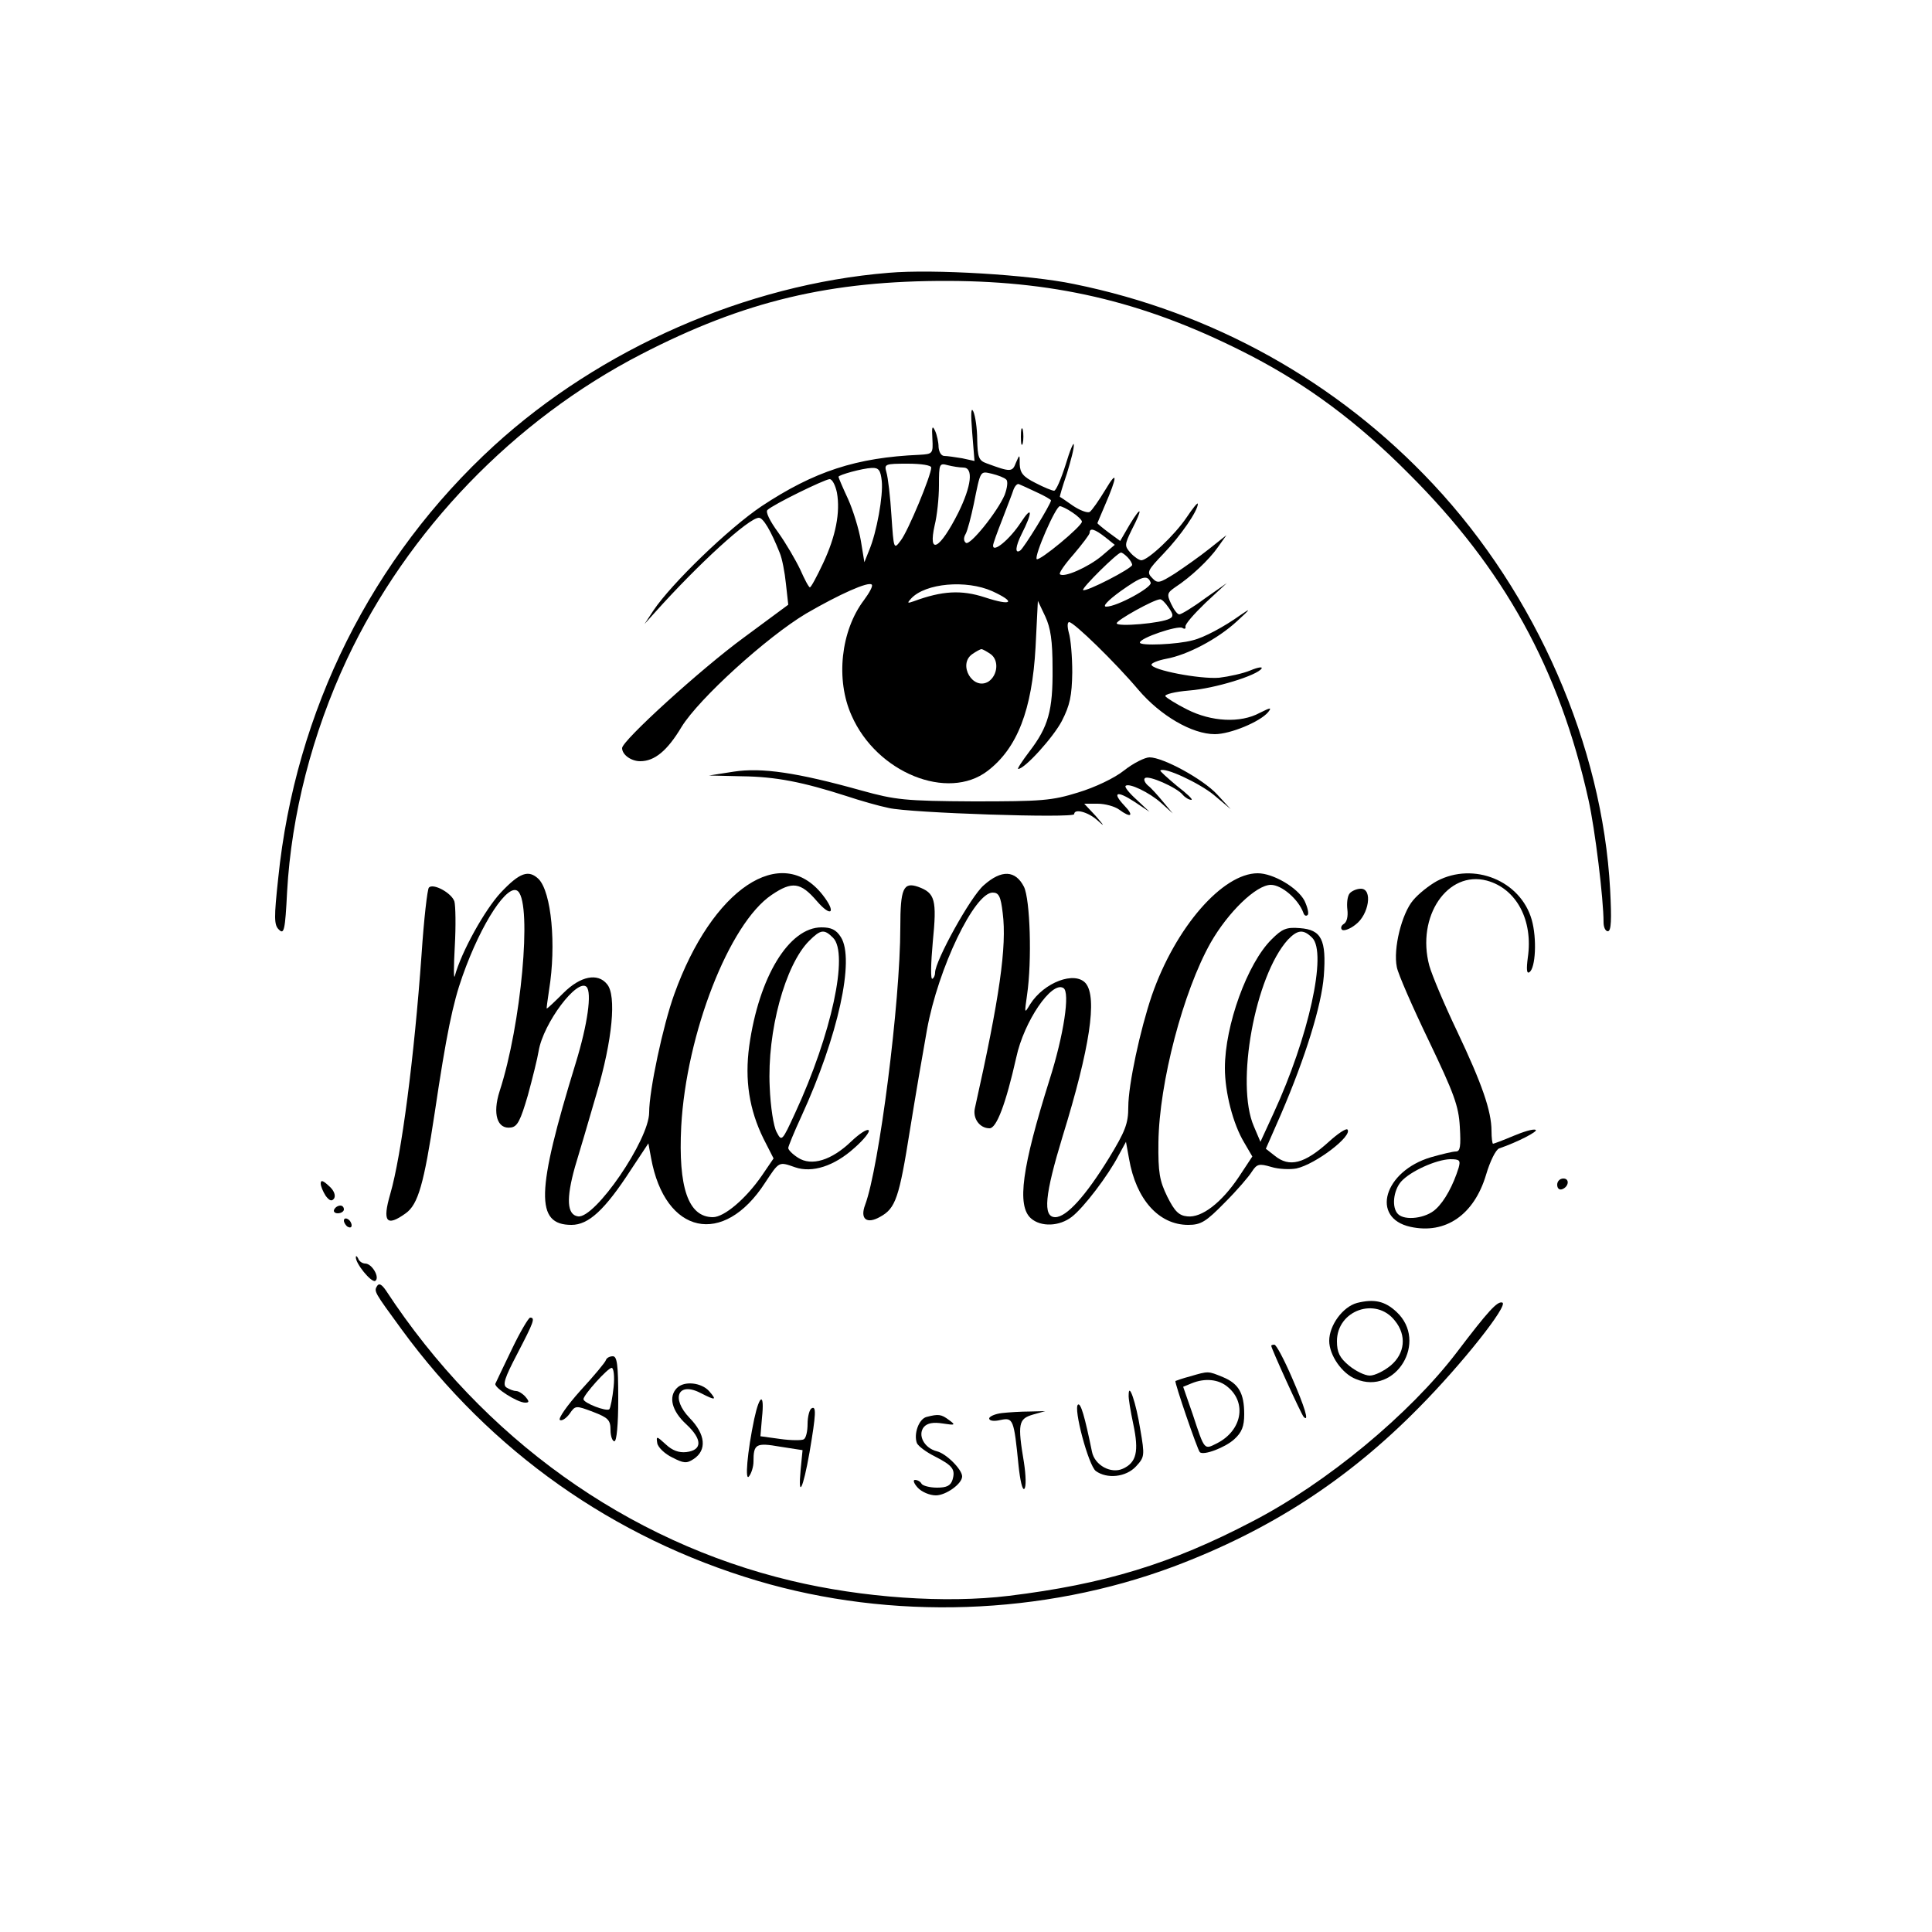 <?xml version="1.0" standalone="no"?>
<!DOCTYPE svg PUBLIC "-//W3C//DTD SVG 20010904//EN"
 "http://www.w3.org/TR/2001/REC-SVG-20010904/DTD/svg10.dtd">
<svg version="1.0" xmlns="http://www.w3.org/2000/svg"
 width="500pt" height="500pt" viewBox="0 0 500 500"
 preserveAspectRatio="xMidYMid meet">
<g transform="translate(0,500) scale(0.1,-0.1)"
fill="#000000" stroke="none">
<path d="M2300 4294 c-368 -30 -746 -196 -1021 -447 -316 -289 -515 -686 -559
-1120 -11 -102 -11 -121 2 -133 13 -13 16 -2 21 98 11 199 65 410 155 602 157
334 432 619 761 789 267 138 490 191 796 190 289 -1 523 -59 785 -195 144 -75
273 -170 405 -303 248 -247 391 -507 466 -845 17 -76 39 -257 39 -317 0 -13 5
-23 11 -23 9 0 10 30 6 108 -20 372 -191 764 -458 1049 -248 265 -570 445
-930 518 -114 24 -364 39 -479 29z"/>
<path d="M2516 3881 l6 -74 -32 7 c-18 3 -39 6 -46 6 -8 0 -14 10 -15 23 0 12
-4 31 -9 42 -7 15 -9 11 -7 -20 2 -39 1 -40 -33 -42 -164 -7 -273 -43 -409
-133 -85 -57 -233 -200 -280 -270 l-23 -35 27 30 c112 125 243 245 269 245 11
0 31 -33 54 -91 6 -14 13 -50 16 -80 l6 -54 -115 -85 c-112 -82 -315 -267
-315 -286 0 -17 23 -34 47 -34 37 0 70 27 107 89 45 73 220 232 322 293 86 50
162 84 170 75 4 -3 -6 -21 -20 -40 -60 -79 -74 -206 -32 -299 65 -148 249
-222 352 -143 77 59 115 158 124 320 l6 120 19 -40 c14 -30 19 -63 19 -135 1
-109 -11 -151 -60 -215 -19 -25 -32 -45 -29 -45 17 0 91 82 113 124 21 41 26
65 27 126 0 41 -4 87 -9 103 -4 15 -4 27 1 27 12 0 119 -104 179 -175 57 -67
139 -115 198 -115 40 0 117 32 138 57 10 13 6 12 -22 -2 -50 -27 -125 -23
-188 9 -28 14 -53 30 -56 34 -3 5 25 12 62 15 65 5 176 39 187 57 3 5 -10 3
-29 -5 -19 -8 -56 -16 -81 -19 -50 -4 -175 20 -175 34 0 4 17 11 38 15 55 10
133 51 183 97 36 33 38 36 9 16 -42 -30 -94 -58 -123 -65 -40 -11 -137 -15
-137 -6 0 12 98 45 110 38 6 -4 9 -2 8 3 -2 6 22 33 52 62 l55 51 -57 -40
c-31 -23 -61 -41 -66 -41 -5 0 -14 12 -21 27 -12 25 -10 29 10 43 40 26 88 71
111 104 l22 31 -44 -35 c-25 -20 -65 -48 -89 -64 -40 -25 -45 -27 -59 -12 -15
15 -12 20 29 63 45 47 89 111 89 129 0 5 -13 -11 -29 -35 -31 -46 -99 -110
-117 -111 -6 0 -19 9 -28 19 -16 18 -16 21 3 60 29 56 26 65 -5 14 l-25 -43
-30 22 c-16 12 -29 23 -29 24 0 1 9 21 19 45 33 76 34 96 2 42 -17 -28 -35
-54 -41 -58 -6 -3 -25 4 -43 16 -17 12 -33 23 -34 23 -1 1 7 28 18 60 10 33
19 66 18 75 0 9 -10 -14 -21 -51 -12 -38 -25 -68 -30 -68 -5 0 -27 9 -48 20
-32 16 -40 26 -41 48 0 27 0 27 -10 4 -9 -24 -14 -24 -76 -1 -20 7 -23 16 -24
61 0 29 -5 62 -10 73 -6 13 -7 -5 -3 -54z m-106 -91 c0 -20 -60 -165 -79 -189
-18 -24 -18 -23 -24 65 -3 49 -9 99 -13 112 -6 21 -4 22 55 22 35 0 61 -4 61
-10z m83 0 c27 0 21 -48 -13 -117 -48 -95 -79 -112 -61 -32 6 24 11 70 11 103
0 56 1 58 23 52 12 -3 30 -6 40 -6z m-211 -35 c4 -37 -13 -133 -33 -180 l-12
-30 -9 55 c-5 30 -20 79 -33 108 -14 30 -25 56 -25 58 0 5 62 22 86 23 18 1
23 -6 26 -34z m322 4 c5 -4 3 -21 -4 -40 -19 -44 -89 -131 -100 -124 -6 4 -7
13 -1 23 5 9 14 44 21 77 18 89 16 86 47 79 16 -4 32 -10 37 -15z m-438 -34
c9 -51 -3 -113 -36 -183 -16 -34 -31 -62 -34 -62 -3 0 -14 21 -25 46 -12 25
-37 68 -57 96 -22 30 -33 53 -28 58 14 14 147 79 161 80 7 0 15 -16 19 -35z
m517 1 c20 -9 37 -19 37 -21 0 -9 -71 -125 -80 -130 -14 -9 -12 11 4 43 29 57
28 76 -2 30 -28 -43 -72 -80 -72 -60 0 5 11 35 24 68 12 32 26 67 29 77 4 10
10 16 14 14 5 -2 25 -11 46 -21z m92 -52 c14 -9 25 -20 25 -24 0 -12 -110
-103 -117 -97 -7 8 49 137 60 137 4 0 19 -7 32 -16z m85 -64 l25 -20 -34 -29
c-35 -29 -98 -57 -108 -47 -3 3 13 26 36 52 22 26 41 51 41 55 0 14 13 10 40
-11z m58 -52 c7 -7 12 -16 12 -20 0 -9 -120 -71 -127 -65 -4 5 88 96 98 97 3
0 10 -5 17 -12z m60 -66 c4 -12 -87 -62 -115 -62 -11 0 4 16 37 40 55 39 70
44 78 22z m-410 -22 c63 -29 51 -39 -19 -16 -61 20 -111 17 -184 -10 -17 -6
-18 -5 -7 7 37 40 143 49 210 19z m456 -42 c13 -18 13 -24 3 -29 -21 -12 -137
-22 -137 -12 0 8 95 61 112 62 4 1 14 -9 22 -21z m-460 -121 c22 -16 18 -55
-6 -71 -40 -24 -80 44 -42 71 10 7 21 13 24 13 3 0 14 -6 24 -13z"/>
<path d="M2642 3870 c0 -19 2 -27 5 -17 2 9 2 25 0 35 -3 9 -5 1 -5 -18z"/>
<path d="M2909 3006 c-25 -20 -76 -44 -119 -57 -68 -21 -93 -23 -270 -23 -179
1 -203 4 -290 28 -168 47 -259 60 -331 49 l-64 -10 85 -2 c88 -1 158 -15 270
-51 36 -12 85 -26 110 -31 54 -13 480 -27 480 -16 0 15 35 6 59 -15 21 -19 20
-17 -3 10 l-30 32 35 0 c19 0 44 -7 55 -15 31 -23 40 -17 14 10 -33 35 -20 40
26 10 l39 -26 -33 31 c-19 17 -32 33 -29 36 8 9 62 -17 92 -44 l30 -27 -25 30
c-14 17 -31 36 -39 42 -8 7 -12 16 -8 19 8 9 83 -24 98 -43 6 -7 16 -13 22
-13 6 0 -11 16 -37 36 -25 21 -45 39 -43 40 10 10 100 -32 138 -63 l44 -37
-35 38 c-37 40 -140 96 -175 96 -12 0 -42 -15 -66 -34z"/>
<path d="M1296 2690 c-41 -44 -102 -153 -119 -216 -3 -10 -3 24 0 77 3 53 2
105 -1 116 -7 22 -55 48 -66 36 -4 -4 -13 -82 -19 -173 -19 -266 -52 -520 -81
-620 -21 -72 -10 -86 40 -50 32 23 47 75 75 260 30 202 47 284 72 354 49 139
119 244 144 219 36 -36 8 -345 -48 -517 -19 -59 -6 -99 29 -94 17 2 25 18 44
83 12 44 25 96 28 115 12 72 100 189 124 166 14 -15 3 -96 -28 -197 -103 -335
-105 -419 -11 -419 44 0 86 38 154 143 l45 68 7 -38 c36 -198 187 -231 295
-64 37 56 35 55 78 40 44 -15 101 3 153 50 24 21 41 42 37 46 -4 4 -24 -9 -45
-29 -51 -49 -103 -65 -138 -42 -14 9 -25 20 -25 25 0 4 15 41 34 82 95 207
139 407 102 464 -12 19 -25 25 -50 25 -84 0 -162 -128 -187 -307 -12 -88 0
-165 37 -240 l26 -51 -30 -44 c-42 -61 -98 -108 -127 -108 -64 0 -90 77 -82
235 13 239 124 525 234 599 53 36 75 33 117 -16 38 -44 51 -30 15 16 -107 136
-286 16 -384 -257 -29 -80 -65 -249 -65 -306 0 -71 -140 -275 -184 -269 -29 4
-31 46 -8 128 11 36 36 121 56 190 41 138 52 254 27 283 -24 30 -69 21 -113
-23 -22 -22 -41 -40 -43 -40 -1 0 2 21 6 48 19 117 6 253 -27 287 -26 25 -49
17 -98 -35z m860 -117 c41 -41 -4 -250 -98 -453 -34 -74 -35 -75 -48 -50 -8
14 -16 66 -18 117 -7 144 40 316 102 378 30 30 39 31 62 8z"/>
<path d="M2546 2709 c-34 -29 -126 -196 -126 -226 0 -7 -3 -14 -7 -16 -5 -3
-4 40 1 95 11 110 6 127 -38 143 -38 13 -46 -4 -46 -105 0 -194 -55 -622 -91
-718 -14 -37 4 -51 39 -31 40 22 49 49 77 225 14 87 34 204 44 259 29 160 123
355 170 355 16 0 21 -10 26 -53 11 -86 -8 -219 -72 -505 -6 -26 12 -52 38 -52
18 0 42 63 69 183 20 94 92 199 122 180 18 -10 1 -122 -36 -238 -71 -226 -85
-325 -48 -358 26 -23 74 -21 106 4 31 24 94 107 121 159 l19 35 8 -44 c18
-105 77 -171 153 -171 33 0 46 8 95 58 31 31 62 67 70 80 13 20 19 21 50 12
19 -6 49 -7 65 -4 50 11 147 85 132 101 -4 3 -25 -11 -47 -31 -64 -58 -103
-68 -141 -37 l-23 18 39 89 c64 149 105 282 111 358 7 94 -6 120 -62 124 -35
3 -46 -2 -73 -29 -63 -62 -121 -223 -121 -333 0 -63 21 -145 50 -193 l21 -36
-35 -53 c-45 -67 -96 -106 -133 -102 -22 2 -33 13 -52 51 -20 41 -24 62 -23
141 2 154 64 390 135 516 45 79 118 150 156 150 28 0 71 -37 84 -72 2 -7 7
-10 11 -6 4 3 0 20 -8 37 -18 34 -81 71 -121 71 -91 0 -213 -140 -274 -316
-30 -88 -61 -231 -61 -289 0 -43 -8 -63 -50 -132 -61 -99 -110 -153 -139 -153
-33 0 -27 58 19 209 71 230 90 359 60 396 -28 33 -108 3 -144 -54 -15 -25 -15
-25 -8 24 13 89 8 247 -8 280 -22 43 -58 45 -104 4z m850 -136 c39 -39 -9
-257 -100 -454 l-34 -74 -17 40 c-48 110 3 389 88 483 25 26 40 28 63 5z"/>
<path d="M3719 2720 c-20 -11 -48 -33 -62 -50 -29 -34 -52 -125 -42 -173 3
-17 41 -104 83 -191 65 -136 77 -168 80 -222 3 -51 1 -64 -10 -64 -8 0 -37 -7
-65 -15 -121 -36 -157 -157 -53 -180 91 -20 165 31 196 135 10 34 25 65 34 68
47 16 103 45 94 48 -6 3 -32 -5 -58 -16 -26 -11 -50 -20 -52 -20 -2 0 -4 15
-4 33 0 52 -25 123 -89 258 -33 69 -65 145 -72 170 -34 127 47 247 149 220 77
-21 120 -103 106 -199 -4 -30 -3 -43 4 -38 16 10 20 87 6 136 -29 101 -150
150 -245 100z m56 -742 c-14 -45 -36 -86 -59 -107 -25 -24 -80 -31 -98 -13
-17 17 -12 61 8 84 24 27 91 57 127 58 25 0 27 -3 22 -22z"/>
<path d="M3493 2688 c-6 -7 -8 -26 -6 -42 2 -17 -1 -32 -9 -37 -7 -4 -9 -11
-5 -15 4 -4 20 1 35 13 35 26 45 93 14 93 -11 0 -24 -6 -29 -12z"/>
<path d="M830 1937 c0 -7 6 -21 13 -32 10 -13 16 -15 22 -6 4 8 -1 21 -14 32
-15 14 -21 16 -21 6z"/>
<path d="M4030 1934 c0 -9 5 -14 12 -12 18 6 21 28 4 28 -9 0 -16 -7 -16 -16z"/>
<path d="M865 1870 c-3 -5 1 -10 9 -10 9 0 16 5 16 10 0 6 -4 10 -9 10 -6 0
-13 -4 -16 -10z"/>
<path d="M890 1841 c0 -5 5 -13 10 -16 6 -3 10 -2 10 4 0 5 -4 13 -10 16 -5 3
-10 2 -10 -4z"/>
<path d="M921 1747 c-2 -16 40 -67 50 -62 13 8 -8 45 -26 45 -7 0 -16 6 -18
13 -3 6 -6 8 -6 4z"/>
<path d="M976 1672 c-9 -14 -7 -16 63 -112 231 -316 548 -540 921 -651 347
-103 738 -90 1078 37 247 93 449 223 634 411 111 112 233 266 216 272 -13 4
-36 -21 -118 -129 -122 -160 -338 -339 -530 -438 -208 -109 -383 -162 -629
-192 -164 -20 -379 -5 -563 39 -424 101 -798 368 -1049 751 -11 16 -18 20 -23
12z"/>
<path d="M3512 1628 c-37 -10 -72 -58 -72 -98 0 -37 33 -85 69 -99 103 -43
188 97 105 174 -30 28 -58 34 -102 23z m98 -46 c31 -38 26 -85 -11 -116 -17
-14 -41 -26 -54 -26 -13 0 -37 12 -54 26 -24 20 -31 34 -31 63 0 80 101 116
150 53z"/>
<path d="M1325 1509 c-22 -45 -41 -86 -43 -90 -4 -10 57 -49 77 -49 11 0 11 3
1 15 -7 8 -18 15 -24 15 -6 0 -17 4 -25 9 -11 7 -5 25 28 88 42 81 47 93 33
93 -4 0 -26 -37 -47 -81z"/>
<path d="M3290 1517 c0 -7 78 -178 84 -184 15 -15 3 25 -31 103 -20 46 -40 84
-45 84 -4 0 -8 -1 -8 -3z"/>
<path d="M1568 1480 c-1 -5 -31 -41 -66 -79 -34 -38 -58 -72 -53 -76 5 -3 16
4 25 16 15 22 16 22 61 5 39 -15 45 -21 45 -47 0 -16 5 -29 10 -29 6 0 10 43
10 110 0 88 -3 110 -14 110 -8 0 -16 -4 -18 -10z m20 -70 c-3 -28 -8 -53 -11
-57 -7 -7 -67 16 -67 26 0 11 63 81 73 81 5 0 8 -21 5 -50z"/>
<path d="M3080 1438 c-19 -5 -36 -11 -38 -12 -3 -3 57 -178 63 -184 9 -10 66
12 89 33 20 18 26 34 26 65 0 54 -14 79 -55 96 -39 16 -37 16 -85 2z m98 -28
c49 -41 36 -112 -28 -145 -34 -17 -32 -20 -63 74 l-25 72 22 9 c34 14 70 11
94 -10z"/>
<path d="M1752 1408 c-23 -23 -13 -60 24 -94 42 -39 42 -67 0 -72 -19 -2 -36
4 -53 20 -24 22 -25 22 -22 3 2 -11 20 -28 39 -37 29 -15 37 -16 55 -4 35 23
31 64 -10 106 -50 52 -30 96 30 64 37 -19 41 -18 20 6 -20 22 -64 27 -83 8z"/>
<path d="M2921 1390 c-1 -8 5 -43 12 -76 15 -71 8 -99 -27 -115 -31 -14 -73 9
-80 44 -19 93 -29 126 -36 122 -13 -8 27 -158 46 -172 29 -21 78 -16 104 12
22 24 23 27 11 96 -11 69 -30 124 -30 89z"/>
<path d="M1952 1328 c-18 -85 -25 -166 -13 -148 6 8 11 25 11 37 0 46 6 50 69
39 l58 -9 -5 -51 c-7 -76 6 -51 23 45 17 100 18 122 5 114 -5 -3 -10 -21 -10
-40 0 -19 -4 -37 -10 -40 -5 -3 -33 -3 -61 1 l-51 7 4 48 c7 65 -6 62 -20 -3z"/>
<path d="M2593 1343 c-18 -2 -33 -9 -33 -14 0 -6 12 -8 29 -4 33 7 35 3 47
-118 4 -38 10 -65 15 -60 5 5 4 35 -1 68 -17 101 -14 113 23 124 l32 9 -40 -1
c-22 0 -55 -2 -72 -4z"/>
<path d="M2398 1333 c-20 -5 -34 -44 -25 -68 4 -8 24 -23 46 -34 47 -24 54
-34 46 -61 -5 -15 -15 -20 -40 -20 -19 0 -37 5 -40 10 -3 6 -11 10 -17 10 -6
0 -3 -9 7 -20 10 -11 31 -20 47 -20 26 0 68 30 68 49 0 18 -41 59 -65 65 -33
8 -51 42 -34 63 9 10 24 13 49 9 32 -5 34 -4 16 9 -20 15 -27 16 -58 8z"/>
</g>
</svg>
